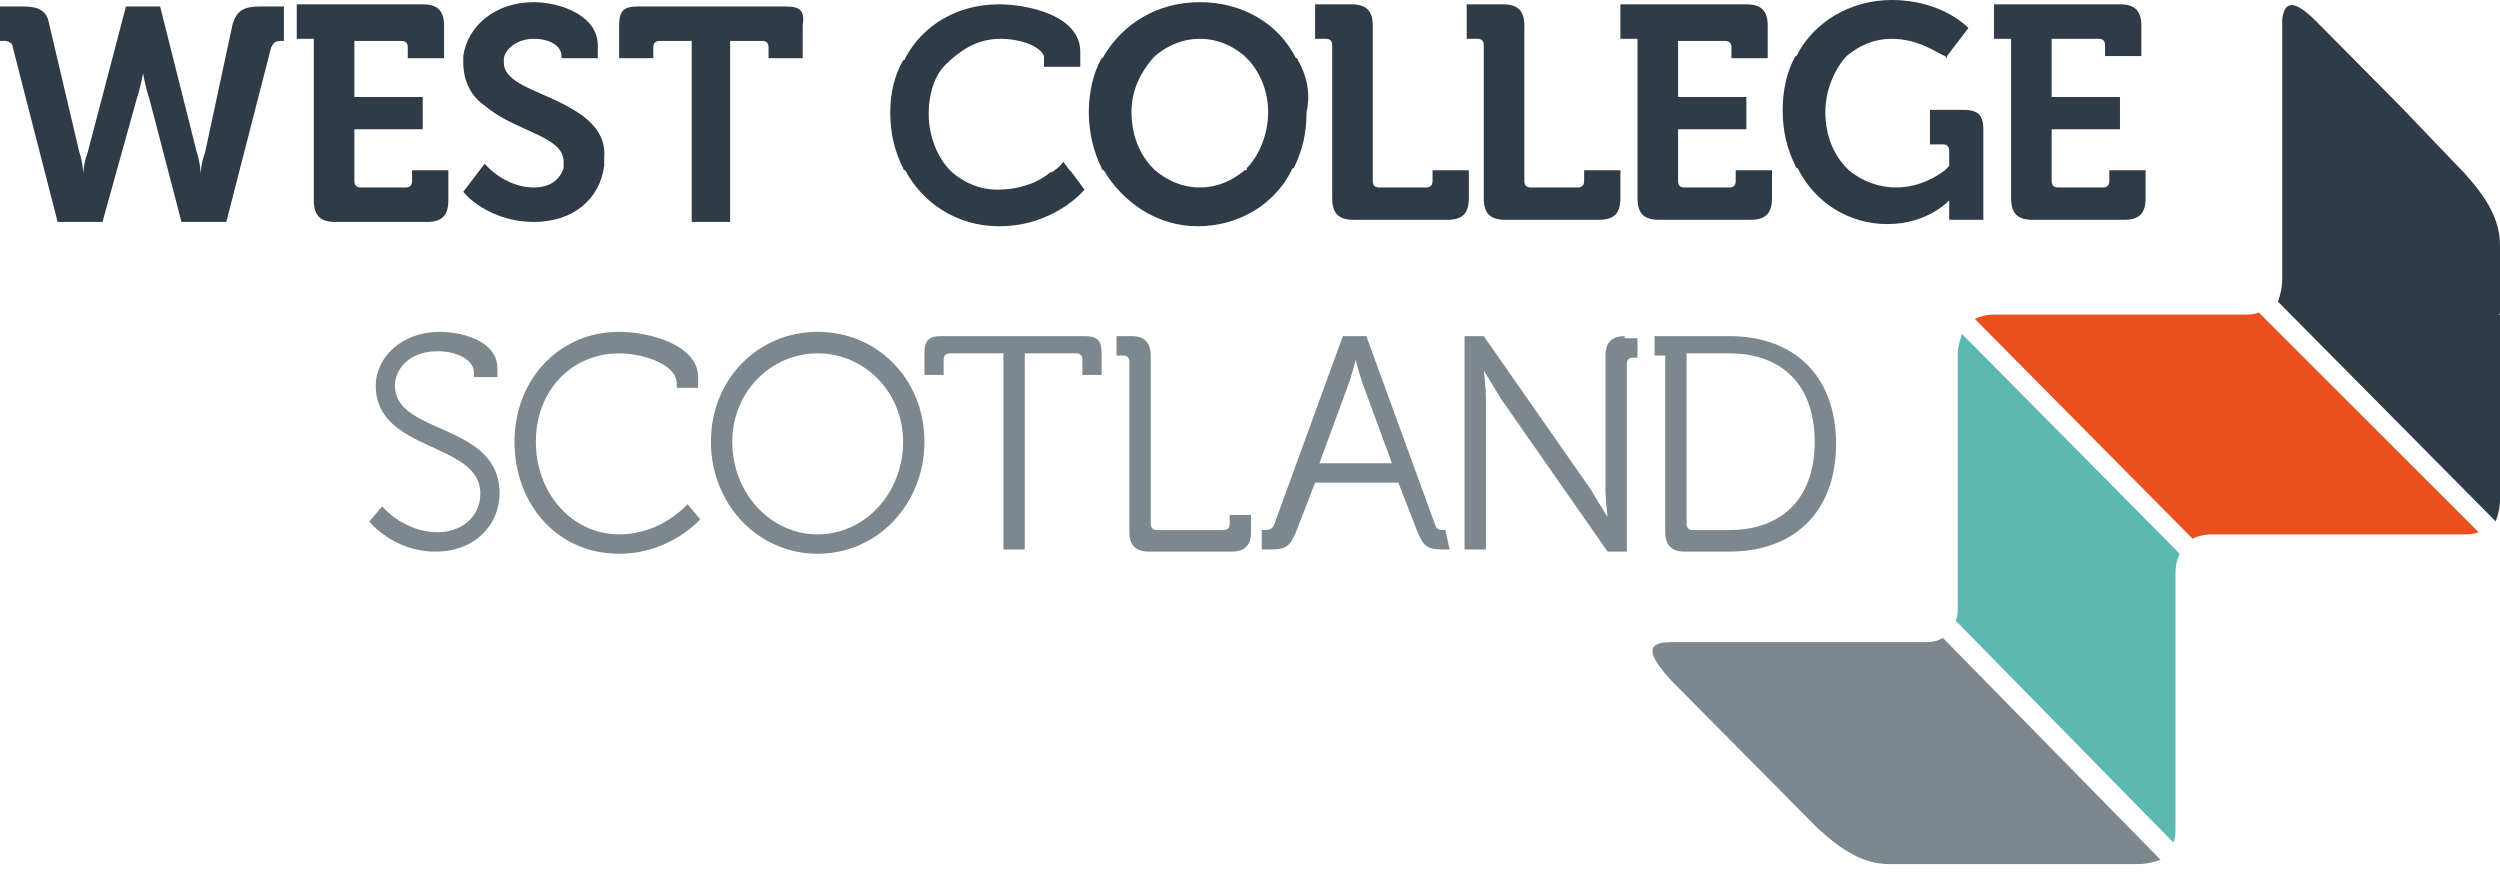 <svg width="217" height="76" viewBox="0 0 217 76" fill="none" xmlns="http://www.w3.org/2000/svg">
<path d="M70.975 46.384C66.898 46.384 63.562 42.83 63.562 38.341C63.562 34.04 66.898 30.673 70.975 30.673C75.051 30.673 78.387 34.04 78.387 38.341C78.387 42.83 75.051 46.384 70.975 46.384ZM70.975 28.803C65.786 28.803 61.709 32.917 61.709 38.341C61.709 43.765 65.786 48.067 70.975 48.067C76.163 48.067 80.24 43.765 80.24 38.341C80.24 32.917 76.163 28.803 70.975 28.803Z" fill="#7C878E"/>
<path d="M94.139 29.176H81.723C80.611 29.176 80.24 29.55 80.24 30.672V32.542H81.908V31.233C81.908 30.859 82.093 30.672 82.464 30.672H87.097V47.692H88.95V30.672H93.397C93.768 30.672 93.953 30.859 93.953 31.233V32.542H95.621V30.672C95.621 29.55 95.251 29.176 94.139 29.176Z" fill="#7C878E"/>
<path d="M168.634 55.363C168.078 55.737 167.522 55.737 166.596 55.737H163.445H160.666H158.257H156.774H145.099C142.876 55.737 142.876 56.672 145.099 59.104L153.624 67.707L157.701 71.822C159.924 73.879 161.777 75.002 164.001 75.002H175.676H177.158H184.756H185.497C186.424 75.002 186.98 74.815 187.536 74.628L168.634 55.363Z" fill="#7C878E"/>
<path d="M188.832 50.123V49.749C188.832 49.001 189.018 48.44 189.203 48.066L170.301 28.988C170.116 29.549 169.93 30.11 169.93 30.672V35.908V38.714V39.649V52.741C169.93 53.115 169.93 53.489 169.745 53.864L188.647 73.128C188.832 72.754 188.832 72.38 188.832 71.819V71.632V58.913V57.978V55.921V55.734V50.123Z" fill="#5DB8B2"/>
<path d="M217 27.118V21.32C217 19.075 215.888 17.205 213.85 14.961L213.664 14.774L208.476 9.35L201.063 1.868C199.21 -0.002 198.283 -0.002 198.098 1.681V13.464V14.026V23.377V23.751V24.125C198.098 25.061 197.913 25.622 197.728 26.183L216.629 45.26C216.815 44.699 217 44.138 217 43.39V43.203V33.103V32.542V27.305C216.815 27.305 217 27.305 217 27.118Z" fill="#2F3B47"/>
<path d="M196.061 27.121C195.69 27.308 195.134 27.308 194.578 27.308H191.428H188.648H185.498H184.757H173.082C172.341 27.308 171.785 27.495 171.414 27.682L190.316 46.76C190.686 46.572 191.242 46.385 191.984 46.385H203.844H204.029H204.585H213.665C214.221 46.385 214.592 46.385 215.148 46.198L196.061 27.121Z" fill="#E9501D"/>
<path d="M141.022 29.176C139.911 29.176 139.355 29.737 139.355 30.859V42.455C139.355 43.39 139.54 44.886 139.54 44.886C139.54 44.886 138.613 43.39 138.057 42.455L128.792 29.176H127.124V41.333V45.448V47.692H127.309H128.977V46.009V41.333V34.6C128.977 33.665 128.792 32.168 128.792 32.168C128.792 32.168 129.718 33.665 130.274 34.6L139.54 47.879H141.208V31.607C141.208 31.233 141.393 31.046 141.764 31.046H142.134V29.363H141.022V29.176Z" fill="#7C878E"/>
<path d="M114.523 40.211L116.932 33.665C117.303 32.729 117.673 31.233 117.673 31.233C117.673 31.233 118.044 32.729 118.414 33.665L120.824 40.211H114.523ZM125.456 46.009C124.9 46.009 124.715 46.009 124.53 45.448L118.6 29.176H116.561L110.631 45.448C110.446 46.009 110.075 46.009 109.705 46.009H109.52V47.692H110.261C111.558 47.692 111.929 47.505 112.485 46.196L114.152 41.894H121.379L123.047 46.196C123.603 47.505 123.974 47.692 125.271 47.692H125.827L125.456 46.009Z" fill="#7C878E"/>
<path d="M150.102 46.009H146.952C146.581 46.009 146.396 45.822 146.396 45.448V30.672H150.102C154.55 30.672 157.515 33.291 157.515 38.34C157.515 43.39 154.55 46.009 150.102 46.009ZM150.102 29.176H143.616V30.859H144.543V46.196C144.543 47.318 145.099 47.879 146.211 47.879H150.102C155.661 47.879 159.368 44.512 159.368 38.527C159.368 32.542 155.661 29.176 150.102 29.176Z" fill="#7C878E"/>
<path d="M68.195 0.561H55.408C54.111 0.561 53.74 0.935 53.74 2.244V5.049H56.705V4.114C56.705 3.74 56.891 3.553 57.261 3.553H60.041V5.049V5.236V14.588V14.775V19.264H63.376V14.775V14.588V5.236V5.049V3.553H66.156C66.527 3.553 66.712 3.74 66.712 4.114V5.049H69.677V2.244C69.862 0.935 69.492 0.561 68.195 0.561Z" fill="#2F3B47"/>
<path d="M108.037 14.776C106.925 15.711 105.627 16.272 104.145 16.272C102.663 16.272 101.365 15.711 100.253 14.776L100.068 14.589C98.956 13.467 98.215 11.784 98.215 9.726C98.215 7.856 98.956 6.36 100.068 5.05L100.253 4.863C101.365 3.928 102.663 3.367 104.145 3.367C105.627 3.367 106.925 3.928 108.037 4.863L108.222 5.05C109.334 6.173 110.075 7.856 110.075 9.726C110.075 11.597 109.334 13.467 108.222 14.589C108.222 14.776 108.222 14.776 108.037 14.776ZM112.669 5.237C112.669 5.237 112.669 5.05 112.484 5.05C111.002 2.058 107.851 0.188 104.145 0.188C100.439 0.188 97.474 2.058 95.806 4.863C95.806 4.863 95.806 5.05 95.621 5.05C94.879 6.36 94.509 8.043 94.509 9.726C94.509 11.409 94.879 13.093 95.621 14.589C95.621 14.589 95.621 14.776 95.806 14.776C97.474 17.581 100.439 19.639 103.96 19.639C107.481 19.639 110.631 17.769 112.113 14.776C112.113 14.776 112.113 14.589 112.299 14.589C113.04 13.093 113.411 11.597 113.411 9.726C113.781 8.043 113.411 6.547 112.669 5.237Z" fill="#2F3B47"/>
<path d="M170.487 9.539H167.522V12.531H168.634C169.004 12.531 169.19 12.718 169.19 13.092V14.402C169.19 14.402 169.19 14.402 169.004 14.588L168.819 14.776C168.078 15.337 166.595 16.272 164.557 16.272C163.074 16.272 161.592 15.711 160.48 14.776L160.295 14.588C159.183 13.466 158.442 11.783 158.442 9.726C158.442 7.855 159.183 6.172 160.109 5.05L160.295 4.863C161.407 3.928 162.704 3.367 164.186 3.367C166.595 3.367 168.263 4.676 168.819 4.863L169.004 5.05V4.863L170.857 2.431C170.857 2.431 168.634 0 164.186 0C160.665 0 157.515 1.87 156.033 4.676C156.033 4.676 156.033 4.863 155.847 4.863C155.106 6.172 154.735 7.855 154.735 9.539C154.735 11.409 155.106 12.905 155.847 14.402C155.847 14.402 155.847 14.588 156.033 14.588C157.515 17.581 160.48 19.451 163.816 19.451C167.337 19.451 169.19 17.394 169.19 17.394C169.19 17.394 169.19 17.768 169.19 18.142V19.077H172.155V14.776V14.588V11.222C172.155 10.1 171.784 9.539 170.487 9.539Z" fill="#2F3B47"/>
<path d="M20.199 2.057L17.79 13.279C17.419 14.214 17.419 15.149 17.419 15.149C17.419 15.149 17.419 14.214 17.049 13.092L13.898 0.561H10.933L7.598 13.279C7.227 14.214 7.227 15.149 7.227 15.149C7.227 15.149 7.227 14.214 6.857 13.092L4.262 2.057C4.077 0.935 3.336 0.561 2.038 0.561H0V3.553H0.371C0.741 3.553 1.112 3.74 1.112 4.114L5.003 19.264H8.895L11.86 8.603C12.231 7.481 12.416 6.359 12.416 6.359C12.416 6.359 12.601 7.481 12.972 8.603L15.752 19.264H19.643L23.535 4.114C23.72 3.74 23.905 3.553 24.276 3.553H24.646V0.561H22.608C21.125 0.561 20.57 0.935 20.199 2.057Z" fill="#2F3B47"/>
<path d="M35.766 15.712C35.766 16.086 35.58 16.273 35.21 16.273H31.318C30.948 16.273 30.762 16.086 30.762 15.712V11.223H36.692V8.417H30.762V3.555H34.839C35.21 3.555 35.395 3.742 35.395 4.116V5.051H38.545V2.245C38.545 0.936 37.989 0.375 36.692 0.375H26.129H25.759V3.368H26.129H27.241V17.395C27.241 18.704 27.797 19.265 29.094 19.265H37.063C38.36 19.265 38.916 18.704 38.916 17.395V14.777H35.766V15.712Z" fill="#2F3B47"/>
<path d="M124.344 14.777V15.712C124.344 16.086 124.159 16.273 123.789 16.273H119.712C119.341 16.273 119.156 16.086 119.156 15.712V14.777V14.589V5.238V5.051V2.245C119.156 0.936 118.6 0.375 117.303 0.375H114.152V3.368H115.079C115.45 3.368 115.635 3.555 115.635 3.929V4.864V5.051V14.402V14.589V17.208C115.635 18.517 116.191 19.078 117.488 19.078H125.642C126.939 19.078 127.495 18.517 127.495 17.208V14.777H124.344Z" fill="#2F3B47"/>
<path d="M137.502 14.777V15.712C137.502 16.086 137.316 16.273 136.946 16.273H132.869C132.498 16.273 132.313 16.086 132.313 15.712V14.777V14.589V5.238V5.051V2.245C132.313 0.936 131.757 0.375 130.46 0.375H127.31V3.368H128.236C128.607 3.368 128.792 3.555 128.792 3.929V4.864V5.051V14.402V14.589V17.208C128.792 18.517 129.348 19.078 130.645 19.078H138.799C140.096 19.078 140.652 18.517 140.652 17.208V14.777H137.502Z" fill="#2F3B47"/>
<path d="M150.658 14.777V15.712C150.658 16.086 150.473 16.273 150.102 16.273H146.211C145.84 16.273 145.655 16.086 145.655 15.712V14.777V14.589V11.223H151.585V8.417H145.655V5.238V5.051V3.555H149.732C150.102 3.555 150.288 3.742 150.288 4.116V5.051H153.438V2.245C153.438 0.936 152.882 0.375 151.585 0.375H140.651V3.368H142.134V4.864V5.051V14.402V14.589V17.208C142.134 18.517 142.69 19.078 143.987 19.078H151.955C153.253 19.078 153.808 18.517 153.808 17.208V14.777H150.658Z" fill="#2F3B47"/>
<path d="M183.088 14.777V15.712C183.088 16.086 182.903 16.273 182.532 16.273H178.64C178.27 16.273 178.084 16.086 178.084 15.712V14.777V14.589V11.223H184.014V8.417H178.084V5.238V4.864V3.368H182.161C182.532 3.368 182.717 3.555 182.717 3.929V4.864H185.868V2.245C185.868 0.936 185.312 0.375 184.014 0.375H173.081V3.368H174.564V4.864V5.051V14.402V14.589V17.208C174.564 18.517 175.119 19.078 176.417 19.078H184.385C185.682 19.078 186.238 18.517 186.238 17.208V14.777H183.088Z" fill="#2F3B47"/>
<path d="M49.478 9.352C46.884 7.856 43.734 7.295 43.734 5.424V5.237V5.05C43.919 4.115 45.031 3.367 46.328 3.367C47.625 3.367 48.737 3.928 48.737 4.863V5.05H51.888V3.928C51.888 1.31 48.552 0.188 46.328 0.188C42.993 0.188 40.584 2.245 40.213 4.863V5.05C40.213 5.237 40.213 5.237 40.213 5.424C40.213 7.108 40.954 8.417 42.066 9.165C44.66 11.409 48.922 11.784 48.922 14.028C48.922 14.215 48.922 14.215 48.922 14.402V14.589C48.552 15.711 47.625 16.272 46.328 16.272C44.66 16.272 43.178 15.337 42.437 14.589L42.251 14.402C42.251 14.402 42.251 14.402 42.066 14.215L40.213 16.646C40.769 17.395 42.993 19.265 46.328 19.265C49.849 19.265 52.073 17.207 52.444 14.402V14.215C52.444 14.028 52.444 13.841 52.444 13.654C52.629 11.597 51.146 10.287 49.478 9.352Z" fill="#2F3B47"/>
<path d="M106.739 44.7V45.448C106.739 45.822 106.554 46.009 106.184 46.009H100.439C100.068 46.009 99.883 45.822 99.883 45.448V44.7V44.325V30.859C99.883 29.737 99.327 29.176 98.215 29.176H96.918V30.859H97.474C97.844 30.859 98.03 31.046 98.03 31.42V44.325V44.7V46.196C98.03 47.318 98.586 47.879 99.698 47.879H106.925C108.037 47.879 108.593 47.318 108.593 46.196V44.7H106.739Z" fill="#7C878E"/>
<path d="M93.768 5.799V5.238V5.051V4.49C93.768 1.31 89.135 0.375 86.726 0.375C83.02 0.375 80.055 2.245 78.573 5.051C78.573 5.051 78.573 5.238 78.387 5.238C77.646 6.547 77.275 8.043 77.275 9.727C77.275 11.597 77.646 13.093 78.387 14.589C78.387 14.589 78.387 14.777 78.573 14.777C80.055 17.582 83.02 19.639 86.726 19.639C91.544 19.639 94.139 16.46 94.139 16.46L93.027 14.963L92.842 14.777L92.286 14.028C92.286 14.028 92.1 14.402 91.544 14.777C91.544 14.777 91.359 14.963 91.174 14.963C90.247 15.712 88.765 16.46 86.541 16.46C85.058 16.46 83.761 15.899 82.649 14.963L82.464 14.777C81.352 13.654 80.611 11.784 80.611 9.914C80.611 8.043 81.167 6.36 82.279 5.425L82.464 5.238C83.947 3.929 85.244 3.368 86.912 3.368C88.394 3.368 90.247 3.929 90.618 4.864V5.051V5.238V5.799H93.768Z" fill="#2F3B47"/>
<path d="M43.177 32.917V31.982C43.177 29.551 40.027 28.803 38.174 28.803C34.838 28.803 32.614 31.047 32.614 33.478C32.614 39.276 41.695 38.341 41.695 42.83C41.695 44.888 40.027 46.197 37.989 46.197C35.024 46.197 33.17 43.952 33.17 43.952L32.059 45.262C32.059 45.262 34.097 47.88 37.803 47.88C41.324 47.88 43.363 45.449 43.363 42.83C43.363 36.658 34.282 37.78 34.282 33.478C34.282 31.982 35.58 30.486 37.989 30.486C39.656 30.486 41.139 31.234 41.139 32.356V32.73H43.177V32.917Z" fill="#7C878E"/>
<path d="M60.597 33.478V32.73C60.597 29.925 56.335 28.803 53.74 28.803C48.552 28.803 44.66 32.917 44.66 38.341C44.66 43.765 48.366 48.067 53.74 48.067C58.188 48.067 60.782 45.075 60.782 45.075L59.67 43.765C59.67 43.765 57.447 46.384 53.74 46.384C49.664 46.384 46.513 42.83 46.513 38.341C46.513 33.853 49.664 30.673 53.74 30.673C55.779 30.673 58.744 31.608 58.744 33.291V33.666H60.597V33.478Z" fill="#7C878E"/>
</svg>
